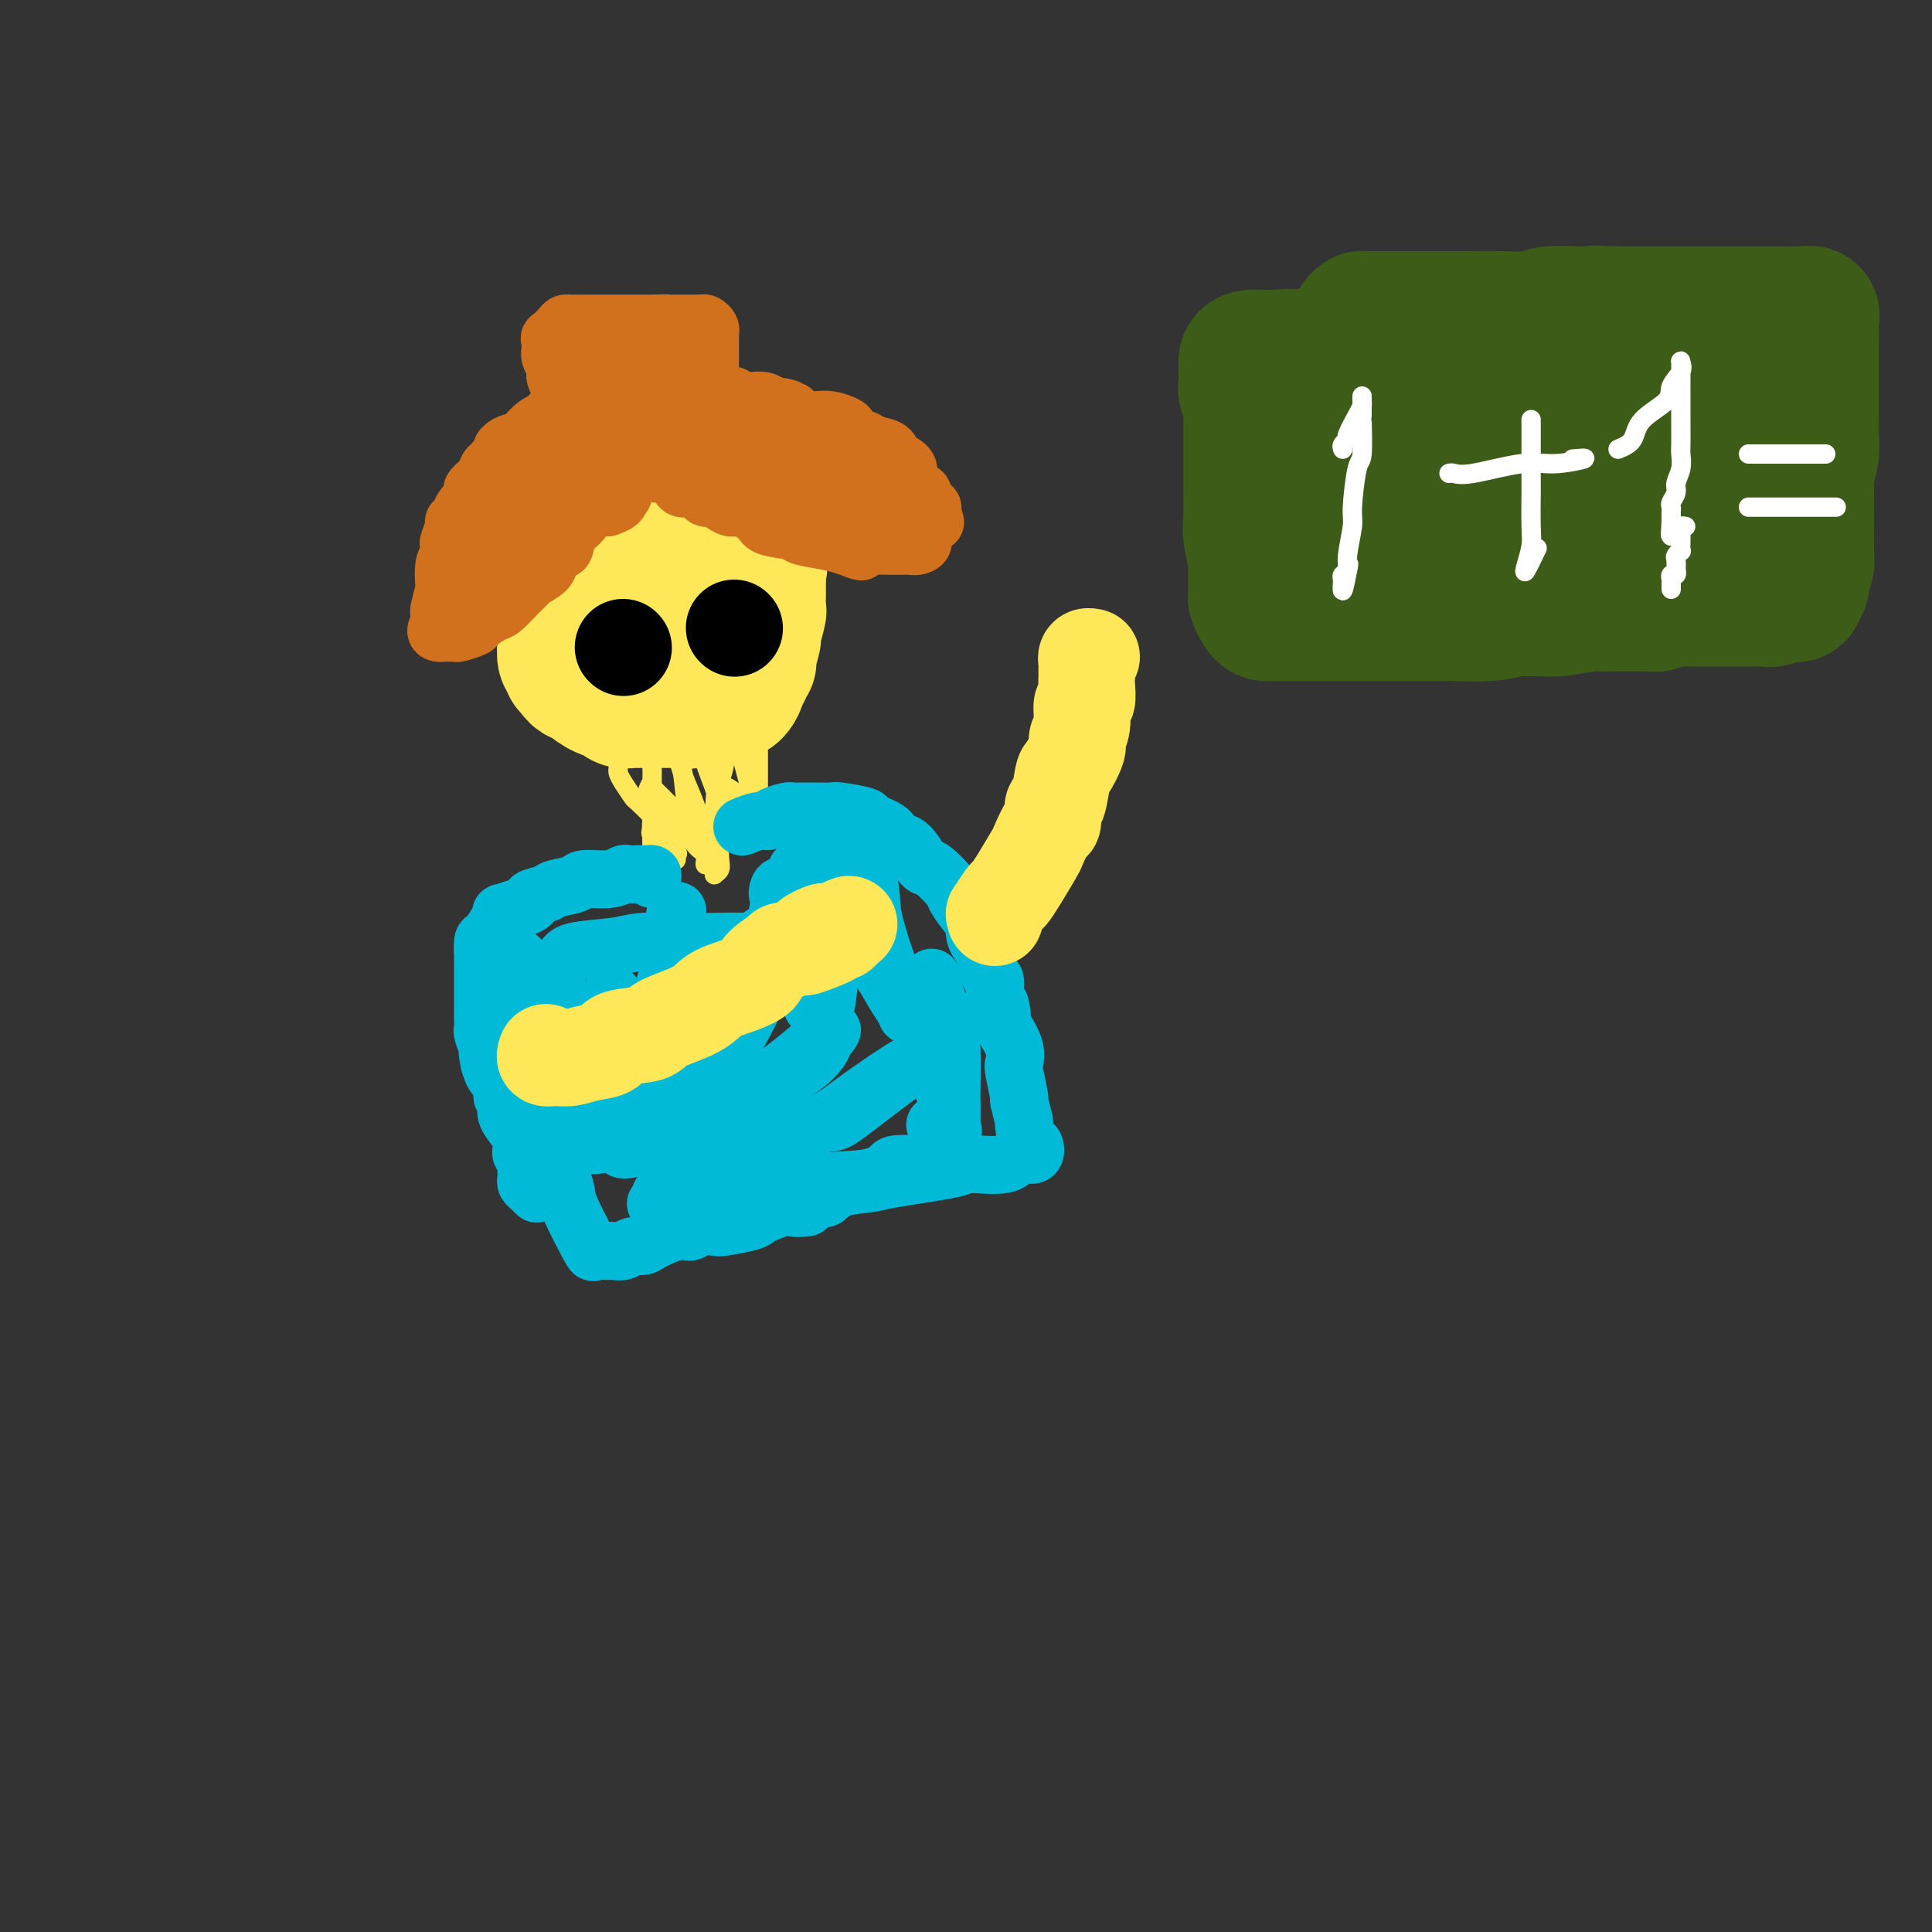 <svg viewBox='0 0 400 400' version='1.1' xmlns='http://www.w3.org/2000/svg' xmlns:xlink='http://www.w3.org/1999/xlink'><rect x="0" y="0" width="400" height="400" fill="#333333" stroke="none"/><g fill='none' stroke='#FEE859' stroke-width='28' stroke-linecap='round' stroke-linejoin='round'><path d='M119,113c-0.309,0.005 -0.619,0.011 -1,0c-0.381,-0.011 -0.834,-0.038 -1,0c-0.166,0.038 -0.044,0.141 0,1c0.044,0.859 0.012,2.475 0,3c-0.012,0.525 -0.003,-0.040 0,1c0.003,1.040 0.001,3.685 0,5c-0.001,1.315 -0.001,1.302 0,2c0.001,0.698 0.004,2.109 0,3c-0.004,0.891 -0.016,1.262 0,2c0.016,0.738 0.061,1.843 0,3c-0.061,1.157 -0.227,2.365 0,3c0.227,0.635 0.848,0.696 1,1c0.152,0.304 -0.166,0.852 0,1c0.166,0.148 0.817,-0.102 1,0c0.183,0.102 -0.100,0.556 0,1c0.100,0.444 0.584,0.878 1,1c0.416,0.122 0.765,-0.069 1,0c0.235,0.069 0.357,0.397 1,1c0.643,0.603 1.806,1.482 3,2c1.194,0.518 2.418,0.675 3,1c0.582,0.325 0.523,0.819 1,1c0.477,0.181 1.491,0.048 2,0c0.509,-0.048 0.512,-0.013 1,0c0.488,0.013 1.461,0.003 2,0c0.539,-0.003 0.644,-0.001 1,0c0.356,0.001 0.961,0.000 2,0c1.039,-0.000 2.510,-0.000 3,0c0.490,0.000 -0.003,0.000 0,0c0.003,-0.000 0.501,-0.000 1,0'/><path d='M141,145c2.541,0.313 0.894,0.096 1,0c0.106,-0.096 1.966,-0.071 3,0c1.034,0.071 1.243,0.188 2,0c0.757,-0.188 2.063,-0.680 3,-1c0.937,-0.320 1.504,-0.467 2,-1c0.496,-0.533 0.922,-1.453 1,-2c0.078,-0.547 -0.190,-0.721 0,-1c0.190,-0.279 0.840,-0.664 1,-1c0.160,-0.336 -0.168,-0.622 0,-1c0.168,-0.378 0.833,-0.848 1,-1c0.167,-0.152 -0.166,0.015 0,-1c0.166,-1.015 0.829,-3.210 1,-4c0.171,-0.790 -0.150,-0.174 0,-1c0.150,-0.826 0.773,-3.095 1,-4c0.227,-0.905 0.060,-0.448 0,-1c-0.060,-0.552 -0.013,-2.114 0,-3c0.013,-0.886 -0.007,-1.097 0,-2c0.007,-0.903 0.041,-2.500 0,-3c-0.041,-0.500 -0.158,0.097 0,0c0.158,-0.097 0.591,-0.887 0,-2c-0.591,-1.113 -2.205,-2.550 -3,-3c-0.795,-0.450 -0.773,0.086 -1,0c-0.227,-0.086 -0.705,-0.794 -1,-1c-0.295,-0.206 -0.407,0.088 -1,0c-0.593,-0.088 -1.669,-0.560 -2,-1c-0.331,-0.440 0.081,-0.850 0,-1c-0.081,-0.150 -0.657,-0.040 -1,0c-0.343,0.040 -0.453,0.011 -1,0c-0.547,-0.011 -1.532,-0.003 -2,0c-0.468,0.003 -0.419,0.001 -1,0c-0.581,-0.001 -1.790,-0.000 -3,0'/><path d='M141,110c-2.554,-0.451 -2.439,-0.079 -3,0c-0.561,0.079 -1.798,-0.133 -3,0c-1.202,0.133 -2.368,0.613 -3,1c-0.632,0.387 -0.729,0.681 -1,1c-0.271,0.319 -0.718,0.663 -1,1c-0.282,0.337 -0.401,0.669 -1,1c-0.599,0.331 -1.677,0.663 -2,1c-0.323,0.337 0.110,0.679 0,1c-0.110,0.321 -0.761,0.620 -1,1c-0.239,0.380 -0.065,0.842 0,1c0.065,0.158 0.021,0.012 0,1c-0.021,0.988 -0.020,3.110 0,4c0.020,0.890 0.058,0.548 0,1c-0.058,0.452 -0.210,1.700 0,3c0.210,1.300 0.784,2.653 1,3c0.216,0.347 0.075,-0.313 1,0c0.925,0.313 2.916,1.600 4,2c1.084,0.400 1.260,-0.088 2,0c0.740,0.088 2.042,0.753 3,1c0.958,0.247 1.571,0.077 2,0c0.429,-0.077 0.675,-0.059 1,0c0.325,0.059 0.728,0.160 1,0c0.272,-0.160 0.413,-0.583 1,-1c0.587,-0.417 1.621,-0.830 2,-1c0.379,-0.170 0.101,-0.097 0,0c-0.101,0.097 -0.027,0.218 0,0c0.027,-0.218 0.008,-0.777 0,-1c-0.008,-0.223 -0.004,-0.112 0,0'/></g>
<g fill='none' stroke='#D2711D' stroke-width='12' stroke-linecap='round' stroke-linejoin='round'><path d='M122,102c0.004,0.328 0.008,0.657 0,1c-0.008,0.343 -0.030,0.701 0,1c0.030,0.299 0.110,0.540 0,1c-0.110,0.460 -0.409,1.141 -1,2c-0.591,0.859 -1.472,1.896 -2,2c-0.528,0.104 -0.703,-0.727 -1,0c-0.297,0.727 -0.717,3.011 -1,4c-0.283,0.989 -0.428,0.684 -1,1c-0.572,0.316 -1.570,1.252 -2,2c-0.430,0.748 -0.293,1.307 -1,2c-0.707,0.693 -2.257,1.518 -3,2c-0.743,0.482 -0.679,0.619 -1,1c-0.321,0.381 -1.025,1.005 -2,2c-0.975,0.995 -2.219,2.361 -3,3c-0.781,0.639 -1.097,0.549 -2,1c-0.903,0.451 -2.392,1.441 -3,2c-0.608,0.559 -0.335,0.686 -1,1c-0.665,0.314 -2.269,0.816 -3,1c-0.731,0.184 -0.588,0.049 -1,0c-0.412,-0.049 -1.380,-0.013 -2,0c-0.620,0.013 -0.891,0.004 -1,0c-0.109,-0.004 -0.054,-0.002 0,0'/><path d='M91,131c-1.759,0.090 0.343,-2.184 1,-3c0.657,-0.816 -0.133,-0.173 1,-1c1.133,-0.827 4.188,-3.125 6,-4c1.812,-0.875 2.381,-0.328 4,-1c1.619,-0.672 4.289,-2.562 6,-4c1.711,-1.438 2.462,-2.423 3,-3c0.538,-0.577 0.861,-0.745 1,-1c0.139,-0.255 0.093,-0.599 0,-1c-0.093,-0.401 -0.232,-0.861 0,-1c0.232,-0.139 0.836,0.043 1,0c0.164,-0.043 -0.111,-0.311 0,-1c0.111,-0.689 0.609,-1.799 1,-2c0.391,-0.201 0.674,0.506 1,0c0.326,-0.506 0.695,-2.225 1,-3c0.305,-0.775 0.545,-0.606 1,-1c0.455,-0.394 1.126,-1.351 2,-2c0.874,-0.649 1.953,-0.990 2,-1c0.047,-0.010 -0.936,0.313 -2,1c-1.064,0.687 -2.207,1.739 -3,2c-0.793,0.261 -1.235,-0.270 -2,0c-0.765,0.270 -1.854,1.340 -3,2c-1.146,0.660 -2.348,0.909 -3,1c-0.652,0.091 -0.752,0.025 -1,0c-0.248,-0.025 -0.642,-0.007 -1,0c-0.358,0.007 -0.679,0.004 -1,0'/><path d='M106,108c-2.250,0.745 -0.874,0.109 -1,0c-0.126,-0.109 -1.754,0.311 -1,0c0.754,-0.311 3.889,-1.351 6,-2c2.111,-0.649 3.197,-0.906 4,-1c0.803,-0.094 1.324,-0.024 2,0c0.676,0.024 1.509,0.004 2,0c0.491,-0.004 0.640,0.009 2,0c1.360,-0.009 3.931,-0.041 5,0c1.069,0.041 0.637,0.155 1,0c0.363,-0.155 1.521,-0.580 2,-1c0.479,-0.420 0.280,-0.834 0,-1c-0.280,-0.166 -0.640,-0.083 -1,0'/><path d='M127,103c3.500,-0.833 1.750,-0.417 0,0'/><path d='M122,103c-0.160,-0.878 -0.320,-1.756 0,-2c0.320,-0.244 1.118,0.146 2,0c0.882,-0.146 1.846,-0.827 2,-1c0.154,-0.173 -0.502,0.164 0,0c0.502,-0.164 2.162,-0.829 3,-1c0.838,-0.171 0.856,0.150 1,0c0.144,-0.150 0.416,-0.772 1,-1c0.584,-0.228 1.480,-0.061 2,0c0.520,0.061 0.663,0.015 1,0c0.337,-0.015 0.868,0.000 1,0c0.132,-0.000 -0.133,-0.016 0,0c0.133,0.016 0.665,0.065 1,0c0.335,-0.065 0.474,-0.243 1,0c0.526,0.243 1.440,0.906 2,1c0.560,0.094 0.767,-0.382 1,0c0.233,0.382 0.491,1.623 1,2c0.509,0.377 1.269,-0.109 2,0c0.731,0.109 1.433,0.812 2,1c0.567,0.188 0.999,-0.138 1,0c0.001,0.138 -0.431,0.739 0,1c0.431,0.261 1.723,0.181 2,0c0.277,-0.181 -0.463,-0.462 0,0c0.463,0.462 2.128,1.668 3,2c0.872,0.332 0.951,-0.209 2,0c1.049,0.209 3.067,1.169 4,2c0.933,0.831 0.780,1.532 2,2c1.220,0.468 3.811,0.703 5,1c1.189,0.297 0.974,0.657 2,1c1.026,0.343 3.293,0.669 5,1c1.707,0.331 2.853,0.665 4,1'/><path d='M175,113c6.095,2.321 1.832,0.622 1,0c-0.832,-0.622 1.765,-0.167 3,0c1.235,0.167 1.107,0.045 2,0c0.893,-0.045 2.805,-0.015 4,0c1.195,0.015 1.671,0.015 2,0c0.329,-0.015 0.510,-0.045 1,0c0.490,0.045 1.290,0.166 2,0c0.710,-0.166 1.332,-0.617 1,-1c-0.332,-0.383 -1.616,-0.697 -3,-1c-1.384,-0.303 -2.866,-0.596 -4,-1c-1.134,-0.404 -1.920,-0.919 -4,-1c-2.080,-0.081 -5.454,0.273 -7,0c-1.546,-0.273 -1.265,-1.173 -3,-2c-1.735,-0.827 -5.487,-1.581 -8,-2c-2.513,-0.419 -3.785,-0.504 -5,-1c-1.215,-0.496 -2.371,-1.405 -3,-2c-0.629,-0.595 -0.731,-0.876 -1,-1c-0.269,-0.124 -0.705,-0.090 -1,0c-0.295,0.090 -0.448,0.236 -1,0c-0.552,-0.236 -1.502,-0.856 -2,-1c-0.498,-0.144 -0.543,0.187 -1,0c-0.457,-0.187 -1.327,-0.891 -2,-1c-0.673,-0.109 -1.150,0.377 -2,0c-0.850,-0.377 -2.073,-1.616 -3,-2c-0.927,-0.384 -1.557,0.089 -2,0c-0.443,-0.089 -0.698,-0.740 -1,-1c-0.302,-0.260 -0.651,-0.130 -1,0'/><path d='M137,96c-8.815,-2.415 -3.854,-0.451 -2,0c1.854,0.451 0.600,-0.611 0,-1c-0.600,-0.389 -0.546,-0.105 0,0c0.546,0.105 1.585,0.030 2,0c0.415,-0.030 0.208,-0.015 0,0'/><path d='M91,131c0.002,0.022 0.004,0.043 0,0c-0.004,-0.043 -0.015,-0.152 0,-1c0.015,-0.848 0.056,-2.437 0,-3c-0.056,-0.563 -0.207,-0.100 0,-1c0.207,-0.900 0.774,-3.163 1,-4c0.226,-0.837 0.112,-0.250 0,-1c-0.112,-0.750 -0.222,-2.838 0,-4c0.222,-1.162 0.777,-1.397 1,-2c0.223,-0.603 0.116,-1.575 0,-2c-0.116,-0.425 -0.239,-0.302 0,-1c0.239,-0.698 0.842,-2.218 1,-3c0.158,-0.782 -0.129,-0.825 0,-1c0.129,-0.175 0.674,-0.480 1,-1c0.326,-0.520 0.434,-1.255 1,-2c0.566,-0.745 1.591,-1.499 2,-2c0.409,-0.501 0.204,-0.750 0,-1c-0.204,-0.250 -0.406,-0.502 0,-1c0.406,-0.498 1.419,-1.242 2,-2c0.581,-0.758 0.730,-1.531 1,-2c0.270,-0.469 0.661,-0.632 1,-1c0.339,-0.368 0.628,-0.939 1,-1c0.372,-0.061 0.828,0.387 1,0c0.172,-0.387 0.058,-1.608 0,-2c-0.058,-0.392 -0.062,0.046 0,0c0.062,-0.046 0.191,-0.576 1,-1c0.809,-0.424 2.299,-0.743 3,-1c0.701,-0.257 0.612,-0.454 1,-1c0.388,-0.546 1.254,-1.442 2,-2c0.746,-0.558 1.373,-0.779 2,-1'/><path d='M113,87c1.599,-1.106 1.097,-0.870 1,-1c-0.097,-0.130 0.211,-0.626 1,-1c0.789,-0.374 2.060,-0.626 3,-1c0.940,-0.374 1.551,-0.871 2,-1c0.449,-0.129 0.736,0.109 1,0c0.264,-0.109 0.504,-0.565 1,-1c0.496,-0.435 1.246,-0.849 2,-1c0.754,-0.151 1.511,-0.041 2,0c0.489,0.041 0.712,0.011 1,0c0.288,-0.011 0.643,-0.003 1,0c0.357,0.003 0.717,0.001 1,0c0.283,-0.001 0.489,-0.000 1,0c0.511,0.000 1.326,0.000 2,0c0.674,-0.000 1.207,0.000 2,0c0.793,-0.000 1.847,-0.000 3,0c1.153,0.000 2.406,0.000 3,0c0.594,-0.000 0.529,-0.001 1,0c0.471,0.001 1.478,0.004 2,0c0.522,-0.004 0.560,-0.015 1,0c0.440,0.015 1.284,0.056 2,0c0.716,-0.056 1.305,-0.207 2,0c0.695,0.207 1.496,0.774 2,1c0.504,0.226 0.713,0.113 1,0c0.287,-0.113 0.654,-0.226 1,0c0.346,0.226 0.673,0.792 1,1c0.327,0.208 0.654,0.059 1,0c0.346,-0.059 0.711,-0.026 1,0c0.289,0.026 0.501,0.045 1,0c0.499,-0.045 1.285,-0.156 2,0c0.715,0.156 1.357,0.578 2,1'/><path d='M160,84c5.748,0.691 2.117,0.920 1,1c-1.117,0.080 0.281,0.011 1,0c0.719,-0.011 0.758,0.036 1,0c0.242,-0.036 0.686,-0.154 1,0c0.314,0.154 0.498,0.581 1,1c0.502,0.419 1.324,0.832 2,1c0.676,0.168 1.207,0.091 2,0c0.793,-0.091 1.847,-0.197 3,0c1.153,0.197 2.405,0.697 3,1c0.595,0.303 0.534,0.409 1,1c0.466,0.591 1.459,1.667 2,2c0.541,0.333 0.631,-0.079 1,0c0.369,0.079 1.016,0.647 2,1c0.984,0.353 2.306,0.490 3,1c0.694,0.510 0.760,1.394 1,2c0.240,0.606 0.653,0.936 1,1c0.347,0.064 0.628,-0.137 1,0c0.372,0.137 0.835,0.614 1,1c0.165,0.386 0.033,0.682 0,1c-0.033,0.318 0.034,0.659 0,1c-0.034,0.341 -0.167,0.681 0,1c0.167,0.319 0.636,0.615 1,1c0.364,0.385 0.623,0.859 1,1c0.377,0.141 0.872,-0.050 1,0c0.128,0.050 -0.109,0.342 0,1c0.109,0.658 0.565,1.681 1,2c0.435,0.319 0.848,-0.068 1,0c0.152,0.068 0.043,0.591 0,1c-0.043,0.409 -0.022,0.705 0,1'/><path d='M193,107c1.345,2.166 0.207,0.583 -1,0c-1.207,-0.583 -2.484,-0.164 -3,0c-0.516,0.164 -0.272,0.074 -1,0c-0.728,-0.074 -2.430,-0.133 -3,0c-0.570,0.133 -0.010,0.459 -1,0c-0.990,-0.459 -3.530,-1.704 -5,-2c-1.470,-0.296 -1.869,0.358 -3,0c-1.131,-0.358 -2.992,-1.726 -5,-3c-2.008,-1.274 -4.161,-2.453 -5,-3c-0.839,-0.547 -0.365,-0.461 -1,-1c-0.635,-0.539 -2.380,-1.701 -3,-2c-0.620,-0.299 -0.115,0.267 -1,0c-0.885,-0.267 -3.158,-1.367 -4,-2c-0.842,-0.633 -0.251,-0.799 -1,-1c-0.749,-0.201 -2.838,-0.436 -4,-1c-1.162,-0.564 -1.397,-1.458 -2,-2c-0.603,-0.542 -1.576,-0.734 -3,-1c-1.424,-0.266 -3.301,-0.606 -4,-1c-0.699,-0.394 -0.220,-0.841 -1,-1c-0.780,-0.159 -2.818,-0.028 -4,0c-1.182,0.028 -1.507,-0.045 -2,0c-0.493,0.045 -1.153,0.208 -2,0c-0.847,-0.208 -1.882,-0.788 -3,-1c-1.118,-0.212 -2.320,-0.058 -3,0c-0.680,0.058 -0.836,0.019 -2,0c-1.164,-0.019 -3.334,-0.019 -4,0c-0.666,0.019 0.172,0.058 0,0c-0.172,-0.058 -1.355,-0.211 -2,0c-0.645,0.211 -0.750,0.788 -1,1c-0.250,0.212 -0.643,0.061 -1,0c-0.357,-0.061 -0.679,-0.030 -1,0'/><path d='M117,87c-4.654,-0.130 -1.289,0.544 0,1c1.289,0.456 0.500,0.695 0,1c-0.500,0.305 -0.713,0.676 -1,1c-0.287,0.324 -0.649,0.600 -1,1c-0.351,0.400 -0.692,0.924 -1,1c-0.308,0.076 -0.584,-0.295 -1,0c-0.416,0.295 -0.973,1.258 -2,2c-1.027,0.742 -2.522,1.264 -3,2c-0.478,0.736 0.063,1.686 0,2c-0.063,0.314 -0.730,-0.007 -1,0c-0.270,0.007 -0.141,0.342 0,1c0.141,0.658 0.296,1.640 0,2c-0.296,0.360 -1.042,0.097 -1,0c0.042,-0.097 0.872,-0.029 2,0c1.128,0.029 2.555,0.019 3,0c0.445,-0.019 -0.092,-0.045 2,-1c2.092,-0.955 6.812,-2.837 9,-4c2.188,-1.163 1.845,-1.608 4,-2c2.155,-0.392 6.807,-0.732 9,-1c2.193,-0.268 1.928,-0.464 5,-1c3.072,-0.536 9.481,-1.414 13,-2c3.519,-0.586 4.148,-0.882 5,-1c0.852,-0.118 1.926,-0.059 3,0'/><path d='M161,89c5.606,-0.992 2.121,-0.971 1,-1c-1.121,-0.029 0.123,-0.109 1,0c0.877,0.109 1.386,0.406 2,1c0.614,0.594 1.334,1.483 2,2c0.666,0.517 1.279,0.660 2,1c0.721,0.340 1.551,0.875 2,1c0.449,0.125 0.515,-0.160 1,0c0.485,0.160 1.387,0.764 2,1c0.613,0.236 0.937,0.105 1,0c0.063,-0.105 -0.136,-0.182 0,0c0.136,0.182 0.606,0.624 1,1c0.394,0.376 0.712,0.687 1,1c0.288,0.313 0.546,0.629 1,1c0.454,0.371 1.104,0.797 1,1c-0.104,0.203 -0.961,0.183 -2,0c-1.039,-0.183 -2.260,-0.529 -4,-1c-1.740,-0.471 -3.998,-1.069 -6,-1c-2.002,0.069 -3.746,0.804 -9,0c-5.254,-0.804 -14.016,-3.145 -18,-4c-3.984,-0.855 -3.190,-0.222 -6,0c-2.810,0.222 -9.225,0.035 -12,0c-2.775,-0.035 -1.909,0.083 -3,0c-1.091,-0.083 -4.140,-0.369 -6,0c-1.860,0.369 -2.531,1.391 -3,2c-0.469,0.609 -0.734,0.804 -1,1'/><path d='M109,95c-0.879,0.659 -1.076,0.808 -1,1c0.076,0.192 0.424,0.427 0,1c-0.424,0.573 -1.619,1.484 -2,2c-0.381,0.516 0.054,0.638 0,1c-0.054,0.362 -0.596,0.965 -1,1c-0.404,0.035 -0.669,-0.499 -1,0c-0.331,0.499 -0.727,2.031 -1,3c-0.273,0.969 -0.424,1.377 -1,2c-0.576,0.623 -1.579,1.462 -2,2c-0.421,0.538 -0.260,0.775 0,1c0.260,0.225 0.620,0.439 0,1c-0.620,0.561 -2.219,1.471 -3,2c-0.781,0.529 -0.746,0.678 -1,1c-0.254,0.322 -0.799,0.817 -1,1c-0.201,0.183 -0.057,0.052 0,0c0.057,-0.052 0.029,-0.026 0,0'/><path d='M116,81c0.009,0.518 0.017,1.037 0,1c-0.017,-0.037 -0.061,-0.629 0,-1c0.061,-0.371 0.226,-0.522 0,-1c-0.226,-0.478 -0.845,-1.285 -1,-2c-0.155,-0.715 0.153,-1.339 0,-2c-0.153,-0.661 -0.766,-1.361 -1,-2c-0.234,-0.639 -0.088,-1.219 0,-2c0.088,-0.781 0.117,-1.764 0,-2c-0.117,-0.236 -0.382,0.277 0,0c0.382,-0.277 1.411,-1.342 2,-2c0.589,-0.658 0.737,-0.908 1,-1c0.263,-0.092 0.640,-0.025 1,0c0.360,0.025 0.704,0.007 1,0c0.296,-0.007 0.543,-0.002 1,0c0.457,0.002 1.124,0.000 2,0c0.876,-0.000 1.961,-0.000 3,0c1.039,0.000 2.033,0.000 3,0c0.967,-0.000 1.909,-0.000 3,0c1.091,0.000 2.332,0.000 3,0c0.668,-0.000 0.762,-0.000 1,0c0.238,0.000 0.619,0.000 1,0'/><path d='M136,67c3.216,-0.155 1.257,-0.041 1,0c-0.257,0.041 1.188,0.011 2,0c0.812,-0.011 0.991,-0.003 1,0c0.009,0.003 -0.151,0.001 0,0c0.151,-0.001 0.614,-0.000 1,0c0.386,0.000 0.695,0.000 1,0c0.305,-0.000 0.606,-0.001 1,0c0.394,0.001 0.880,0.003 1,0c0.120,-0.003 -0.125,-0.012 0,0c0.125,0.012 0.622,0.045 1,0c0.378,-0.045 0.637,-0.167 1,0c0.363,0.167 0.829,0.622 1,1c0.171,0.378 0.046,0.678 0,1c-0.046,0.322 -0.012,0.665 0,1c0.012,0.335 0.003,0.663 0,1c-0.003,0.337 -0.001,0.682 0,1c0.001,0.318 0.000,0.610 0,1c-0.000,0.390 0.000,0.878 0,1c-0.000,0.122 -0.002,-0.122 0,0c0.002,0.122 0.007,0.611 0,1c-0.007,0.389 -0.024,0.679 0,1c0.024,0.321 0.091,0.675 0,1c-0.091,0.325 -0.339,0.623 -1,1c-0.661,0.377 -1.734,0.833 -2,1c-0.266,0.167 0.274,0.045 0,0c-0.274,-0.045 -1.364,-0.013 -2,0c-0.636,0.013 -0.818,0.006 -1,0'/><path d='M141,79c-1.031,-0.024 -1.108,-0.585 -1,-1c0.108,-0.415 0.402,-0.686 0,-1c-0.402,-0.314 -1.500,-0.673 -2,-1c-0.500,-0.327 -0.402,-0.624 -1,-1c-0.598,-0.376 -1.893,-0.833 -2,-1c-0.107,-0.167 0.975,-0.045 0,0c-0.975,0.045 -4.005,0.012 -6,0c-1.995,-0.012 -2.955,-0.004 -3,0c-0.045,0.004 0.825,0.003 0,0c-0.825,-0.003 -3.344,-0.008 -4,0c-0.656,0.008 0.553,0.029 0,0c-0.553,-0.029 -2.867,-0.109 -4,0c-1.133,0.109 -1.085,0.407 -1,1c0.085,0.593 0.209,1.479 1,2c0.791,0.521 2.251,0.675 3,1c0.749,0.325 0.788,0.819 1,1c0.212,0.181 0.595,0.049 1,0c0.405,-0.049 0.830,-0.014 1,0c0.170,0.014 0.085,0.007 0,0'/></g>
<g fill='none' stroke='#FEE859' stroke-width='4' stroke-linecap='round' stroke-linejoin='round'><path d='M128,159c-0.054,0.285 -0.108,0.571 0,1c0.108,0.429 0.379,1.003 1,2c0.621,0.997 1.592,2.418 2,3c0.408,0.582 0.253,0.326 1,1c0.747,0.674 2.396,2.278 3,3c0.604,0.722 0.162,0.560 0,1c-0.162,0.440 -0.043,1.480 0,2c0.043,0.520 0.012,0.521 0,1c-0.012,0.479 -0.003,1.437 0,2c0.003,0.563 0.001,0.731 0,1c-0.001,0.269 -0.000,0.640 0,1c0.000,0.360 0.000,0.710 0,1c-0.000,0.290 -0.000,0.520 0,1c0.000,0.480 0.000,1.211 0,1c-0.000,-0.211 -0.000,-1.364 0,-2c0.000,-0.636 0.000,-0.756 0,-2c-0.000,-1.244 -0.001,-3.612 0,-5c0.001,-1.388 0.003,-1.797 0,-3c-0.003,-1.203 -0.011,-3.199 0,-5c0.011,-1.801 0.041,-3.408 0,-4c-0.041,-0.592 -0.155,-0.169 0,-1c0.155,-0.831 0.577,-2.915 1,-5'/><path d='M136,153c0.101,-3.866 -0.145,-1.032 0,0c0.145,1.032 0.683,0.261 1,0c0.317,-0.261 0.413,-0.014 1,0c0.587,0.014 1.667,-0.205 2,0c0.333,0.205 -0.079,0.835 0,2c0.079,1.165 0.651,2.864 1,4c0.349,1.136 0.476,1.710 1,3c0.524,1.290 1.446,3.297 2,5c0.554,1.703 0.741,3.103 1,4c0.259,0.897 0.591,1.291 1,2c0.409,0.709 0.897,1.734 1,2c0.103,0.266 -0.178,-0.226 0,-1c0.178,-0.774 0.817,-1.831 1,-3c0.183,-1.169 -0.088,-2.452 0,-4c0.088,-1.548 0.535,-3.362 1,-5c0.465,-1.638 0.948,-3.100 1,-4c0.052,-0.900 -0.325,-1.236 0,-3c0.325,-1.764 1.354,-4.954 2,-6c0.646,-1.046 0.911,0.054 1,0c0.089,-0.054 0.003,-1.262 0,-1c-0.003,0.262 0.076,1.994 0,3c-0.076,1.006 -0.307,1.288 0,3c0.307,1.712 1.154,4.856 2,8'/><path d='M155,162c0.917,2.872 1.710,3.552 2,4c0.290,0.448 0.078,0.665 0,1c-0.078,0.335 -0.021,0.786 0,1c0.021,0.214 0.006,0.189 0,-1c-0.006,-1.189 -0.002,-3.541 0,-5c0.002,-1.459 0.001,-2.025 0,-3c-0.001,-0.975 -0.001,-2.358 0,-3c0.001,-0.642 0.004,-0.544 0,1c-0.004,1.544 -0.016,4.535 0,6c0.016,1.465 0.060,1.406 0,2c-0.060,0.594 -0.224,1.842 0,3c0.224,1.158 0.835,2.227 0,2c-0.835,-0.227 -3.117,-1.751 -4,-3c-0.883,-1.249 -0.366,-2.224 -1,-3c-0.634,-0.776 -2.417,-1.352 -3,-2c-0.583,-0.648 0.035,-1.367 0,-2c-0.035,-0.633 -0.724,-1.181 -1,-1c-0.276,0.181 -0.138,1.090 0,2'/><path d='M148,161c-1.392,-1.115 -0.373,-0.402 0,1c0.373,1.402 0.100,3.492 0,5c-0.100,1.508 -0.026,2.432 0,4c0.026,1.568 0.006,3.780 0,5c-0.006,1.220 0.002,1.449 0,2c-0.002,0.551 -0.014,1.425 0,2c0.014,0.575 0.056,0.852 0,1c-0.056,0.148 -0.209,0.167 0,0c0.209,-0.167 0.779,-0.521 1,-1c0.221,-0.479 0.091,-1.082 0,-2c-0.091,-0.918 -0.144,-2.151 0,-4c0.144,-1.849 0.484,-4.313 0,-7c-0.484,-2.687 -1.794,-5.596 -3,-9c-1.206,-3.404 -2.310,-7.301 -3,-9c-0.690,-1.699 -0.966,-1.199 -1,-1c-0.034,0.199 0.174,0.098 0,1c-0.174,0.902 -0.729,2.808 -1,4c-0.271,1.192 -0.259,1.670 0,4c0.259,2.330 0.765,6.513 1,9c0.235,2.487 0.201,3.279 1,5c0.799,1.721 2.433,4.372 3,6c0.567,1.628 0.068,2.233 0,2c-0.068,-0.233 0.296,-1.303 0,-2c-0.296,-0.697 -1.253,-1.021 -2,-2c-0.747,-0.979 -1.283,-2.613 -2,-4c-0.717,-1.387 -1.616,-2.527 -3,-4c-1.384,-1.473 -3.253,-3.278 -4,-4c-0.747,-0.722 -0.374,-0.361 0,0'/><path d='M135,163c-1.699,-0.822 -0.448,4.123 0,6c0.448,1.877 0.091,0.684 0,2c-0.091,1.316 0.083,5.139 0,7c-0.083,1.861 -0.422,1.760 0,2c0.422,0.240 1.605,0.821 2,1c0.395,0.179 0.001,-0.045 0,-1c-0.001,-0.955 0.391,-2.642 0,-4c-0.391,-1.358 -1.564,-2.385 -2,-3c-0.436,-0.615 -0.134,-0.816 0,-2c0.134,-1.184 0.099,-3.352 0,-4c-0.099,-0.648 -0.261,0.224 0,1c0.261,0.776 0.946,1.454 2,3c1.054,1.546 2.478,3.959 3,5c0.522,1.041 0.141,0.712 0,1c-0.141,0.288 -0.041,1.195 0,1c0.041,-0.195 0.025,-1.492 0,-2c-0.025,-0.508 -0.059,-0.227 0,-1c0.059,-0.773 0.212,-2.599 0,-4c-0.212,-1.401 -0.788,-2.377 -1,-3c-0.212,-0.623 -0.061,-0.892 0,-1c0.061,-0.108 0.030,-0.054 0,0'/></g>
<g fill='none' stroke='#00BAD8' stroke-width='12' stroke-linecap='round' stroke-linejoin='round'><path d='M135,182c0.087,-0.422 0.174,-0.845 0,-1c-0.174,-0.155 -0.609,-0.043 -1,0c-0.391,0.043 -0.738,0.015 -1,0c-0.262,-0.015 -0.438,-0.019 -1,0c-0.562,0.019 -1.510,0.061 -2,0c-0.490,-0.061 -0.524,-0.223 -1,0c-0.476,0.223 -1.396,0.833 -3,1c-1.604,0.167 -3.892,-0.110 -5,0c-1.108,0.110 -1.037,0.607 -2,1c-0.963,0.393 -2.959,0.684 -4,1c-1.041,0.316 -1.127,0.658 -2,1c-0.873,0.342 -2.533,0.684 -3,1c-0.467,0.316 0.257,0.605 0,1c-0.257,0.395 -1.497,0.895 -2,1c-0.503,0.105 -0.271,-0.185 -1,0c-0.729,0.185 -2.420,0.845 -3,1c-0.580,0.155 -0.050,-0.196 0,0c0.050,0.196 -0.379,0.938 -1,2c-0.621,1.062 -1.434,2.442 -2,3c-0.566,0.558 -0.884,0.292 -1,1c-0.116,0.708 -0.031,2.391 0,3c0.031,0.609 0.008,0.145 0,1c-0.008,0.855 -0.002,3.030 0,4c0.002,0.970 0.001,0.737 0,1c-0.001,0.263 -0.001,1.024 0,2c0.001,0.976 0.004,2.167 0,3c-0.004,0.833 -0.015,1.309 0,2c0.015,0.691 0.056,1.598 0,2c-0.056,0.402 -0.207,0.301 0,1c0.207,0.699 0.774,2.200 1,3c0.226,0.800 0.113,0.900 0,1'/><path d='M101,218c0.415,3.754 0.952,3.138 1,3c0.048,-0.138 -0.393,0.200 0,1c0.393,0.800 1.620,2.062 2,3c0.380,0.938 -0.088,1.554 0,2c0.088,0.446 0.731,0.724 1,1c0.269,0.276 0.163,0.550 0,1c-0.163,0.450 -0.385,1.075 0,2c0.385,0.925 1.375,2.148 2,3c0.625,0.852 0.885,1.331 1,2c0.115,0.669 0.084,1.527 0,2c-0.084,0.473 -0.220,0.560 0,1c0.220,0.440 0.795,1.232 1,2c0.205,0.768 0.040,1.511 0,2c-0.040,0.489 0.046,0.723 0,1c-0.046,0.277 -0.222,0.596 0,1c0.222,0.404 0.843,0.892 1,1c0.157,0.108 -0.150,-0.163 0,0c0.150,0.163 0.757,0.761 1,1c0.243,0.239 0.121,0.120 0,0'/><path d='M154,171c-0.281,0.119 -0.562,0.238 0,0c0.562,-0.238 1.967,-0.834 3,-1c1.033,-0.166 1.695,0.099 2,0c0.305,-0.099 0.252,-0.562 1,-1c0.748,-0.438 2.295,-0.849 3,-1c0.705,-0.151 0.568,-0.040 1,0c0.432,0.040 1.433,0.011 2,0c0.567,-0.011 0.701,-0.004 1,0c0.299,0.004 0.765,0.004 1,0c0.235,-0.004 0.241,-0.013 1,0c0.759,0.013 2.271,0.047 3,0c0.729,-0.047 0.677,-0.177 2,0c1.323,0.177 4.023,0.660 5,1c0.977,0.340 0.230,0.537 1,1c0.770,0.463 3.057,1.192 4,2c0.943,0.808 0.540,1.695 1,2c0.460,0.305 1.781,0.029 3,1c1.219,0.971 2.337,3.189 3,4c0.663,0.811 0.872,0.215 2,1c1.128,0.785 3.176,2.951 4,4c0.824,1.049 0.425,0.982 1,2c0.575,1.018 2.125,3.120 3,4c0.875,0.880 1.074,0.538 1,1c-0.074,0.462 -0.422,1.729 0,3c0.422,1.271 1.615,2.546 2,3c0.385,0.454 -0.038,0.086 0,1c0.038,0.914 0.536,3.111 1,4c0.464,0.889 0.894,0.470 1,1c0.106,0.530 -0.113,2.009 0,3c0.113,0.991 0.556,1.496 1,2'/><path d='M207,208c0.900,3.395 0.149,2.884 0,3c-0.149,0.116 0.304,0.859 1,2c0.696,1.141 1.635,2.680 2,4c0.365,1.320 0.154,2.421 0,3c-0.154,0.579 -0.252,0.634 0,2c0.252,1.366 0.855,4.042 1,5c0.145,0.958 -0.168,0.198 0,1c0.168,0.802 0.818,3.165 1,4c0.182,0.835 -0.105,0.141 0,1c0.105,0.859 0.602,3.271 1,4c0.398,0.729 0.698,-0.226 1,0c0.302,0.226 0.606,1.632 0,2c-0.606,0.368 -2.123,-0.301 -3,0c-0.877,0.301 -1.113,1.572 -3,2c-1.887,0.428 -5.425,0.011 -7,0c-1.575,-0.011 -1.185,0.383 -4,1c-2.815,0.617 -8.833,1.457 -12,2c-3.167,0.543 -3.481,0.789 -5,1c-1.519,0.211 -4.242,0.386 -6,1c-1.758,0.614 -2.550,1.665 -3,2c-0.450,0.335 -0.557,-0.047 -1,0c-0.443,0.047 -1.221,0.524 -2,1'/><path d='M168,249c-6.347,1.464 -2.213,1.123 -1,1c1.213,-0.123 -0.493,-0.030 -1,0c-0.507,0.030 0.187,-0.003 0,0c-0.187,0.003 -1.254,0.042 -2,0c-0.746,-0.042 -1.170,-0.165 -2,0c-0.830,0.165 -2.065,0.619 -3,1c-0.935,0.381 -1.572,0.689 -2,1c-0.428,0.311 -0.649,0.623 -2,1c-1.351,0.377 -3.833,0.817 -5,1c-1.167,0.183 -1.020,0.108 -2,0c-0.980,-0.108 -3.088,-0.249 -4,0c-0.912,0.249 -0.629,0.889 -1,1c-0.371,0.111 -1.398,-0.306 -3,0c-1.602,0.306 -3.781,1.336 -5,2c-1.219,0.664 -1.480,0.963 -2,1c-0.520,0.037 -1.300,-0.186 -2,0c-0.700,0.186 -1.320,0.782 -2,1c-0.680,0.218 -1.421,0.059 -2,0c-0.579,-0.059 -0.996,-0.017 -1,0c-0.004,0.017 0.406,0.008 0,0c-0.406,-0.008 -1.626,-0.016 -2,0c-0.374,0.016 0.098,0.055 0,0c-0.098,-0.055 -0.767,-0.205 -1,0c-0.233,0.205 -0.032,0.766 -1,-1c-0.968,-1.766 -3.107,-5.860 -4,-8c-0.893,-2.140 -0.541,-2.326 -1,-4c-0.459,-1.674 -1.730,-4.837 -3,-8'/><path d='M114,238c-1.744,-3.834 -1.103,-2.920 -2,-4c-0.897,-1.080 -3.330,-4.154 -4,-5c-0.670,-0.846 0.423,0.535 0,-1c-0.423,-1.535 -2.362,-5.987 -3,-8c-0.638,-2.013 0.025,-1.588 0,-2c-0.025,-0.412 -0.739,-1.662 -1,-3c-0.261,-1.338 -0.069,-2.764 0,-4c0.069,-1.236 0.016,-2.280 0,-4c-0.016,-1.720 0.006,-4.115 0,-5c-0.006,-0.885 -0.038,-0.260 0,-1c0.038,-0.740 0.148,-2.844 0,-4c-0.148,-1.156 -0.553,-1.362 0,-1c0.553,0.362 2.064,1.293 3,2c0.936,0.707 1.297,1.191 2,2c0.703,0.809 1.747,1.944 4,4c2.253,2.056 5.716,5.033 8,7c2.284,1.967 3.390,2.922 4,4c0.610,1.078 0.724,2.277 1,3c0.276,0.723 0.715,0.970 1,1c0.285,0.030 0.418,-0.158 1,0c0.582,0.158 1.615,0.661 2,0c0.385,-0.661 0.124,-2.486 1,-4c0.876,-1.514 2.890,-2.715 4,-4c1.110,-1.285 1.317,-2.653 2,-5c0.683,-2.347 1.841,-5.674 3,-9'/><path d='M140,197c1.555,-4.956 0.443,-6.344 0,-7c-0.443,-0.656 -0.217,-0.578 0,-1c0.217,-0.422 0.425,-1.343 0,2c-0.425,3.343 -1.485,10.948 -2,15c-0.515,4.052 -0.487,4.549 0,7c0.487,2.451 1.431,6.857 2,9c0.569,2.143 0.763,2.023 1,2c0.237,-0.023 0.518,0.049 1,0c0.482,-0.049 1.164,-0.220 2,0c0.836,0.220 1.827,0.833 4,-2c2.173,-2.833 5.528,-9.110 7,-12c1.472,-2.890 1.062,-2.391 2,-6c0.938,-3.609 3.223,-11.324 4,-15c0.777,-3.676 0.047,-3.312 0,-4c-0.047,-0.688 0.589,-2.426 1,-1c0.411,1.426 0.596,6.017 1,9c0.404,2.983 1.026,4.359 2,7c0.974,2.641 2.302,6.548 3,8c0.698,1.452 0.768,0.449 1,0c0.232,-0.449 0.626,-0.345 1,0c0.374,0.345 0.726,0.932 1,0c0.274,-0.932 0.468,-3.382 1,-8c0.532,-4.618 1.400,-11.403 2,-15c0.600,-3.597 0.931,-4.007 1,-6c0.069,-1.993 -0.123,-5.569 0,-7c0.123,-1.431 0.562,-0.715 1,0'/><path d='M176,172c1.671,-3.388 3.348,6.144 4,11c0.652,4.856 0.278,5.038 1,8c0.722,2.962 2.540,8.704 4,12c1.460,3.296 2.561,4.145 3,5c0.439,0.855 0.216,1.717 0,2c-0.216,0.283 -0.426,-0.011 0,0c0.426,0.011 1.487,0.329 2,0c0.513,-0.329 0.479,-1.306 1,-2c0.521,-0.694 1.596,-1.107 2,-2c0.404,-0.893 0.136,-2.267 0,-3c-0.136,-0.733 -0.142,-0.824 0,0c0.142,0.824 0.430,2.563 1,4c0.570,1.437 1.421,2.571 2,4c0.579,1.429 0.888,3.155 1,6c0.112,2.845 0.029,6.811 0,9c-0.029,2.189 -0.003,2.601 0,4c0.003,1.399 -0.017,3.786 0,5c0.017,1.214 0.070,1.255 -1,2c-1.070,0.745 -3.263,2.193 -4,3c-0.737,0.807 -0.018,0.974 -1,1c-0.982,0.026 -3.666,-0.088 -5,0c-1.334,0.088 -1.318,0.377 -2,1c-0.682,0.623 -2.062,1.578 -5,2c-2.938,0.422 -7.436,0.309 -10,1c-2.564,0.691 -3.196,2.185 -6,3c-2.804,0.815 -7.782,0.950 -10,1c-2.218,0.050 -1.677,0.013 -3,0c-1.323,-0.013 -4.510,-0.004 -6,0c-1.490,0.004 -1.283,0.001 -2,0c-0.717,-0.001 -2.359,-0.001 -4,0'/><path d='M138,249c-4.002,0.237 -1.508,0.331 -1,0c0.508,-0.331 -0.971,-1.087 0,-2c0.971,-0.913 4.390,-1.984 7,-3c2.610,-1.016 4.410,-1.977 9,-4c4.590,-2.023 11.971,-5.106 16,-7c4.029,-1.894 4.706,-2.598 8,-5c3.294,-2.402 9.205,-6.501 12,-8c2.795,-1.499 2.475,-0.396 3,-1c0.525,-0.604 1.896,-2.913 2,-3c0.104,-0.087 -1.059,2.048 -2,3c-0.941,0.952 -1.662,0.722 -5,3c-3.338,2.278 -9.294,7.063 -12,9c-2.706,1.937 -2.162,1.027 -6,2c-3.838,0.973 -12.057,3.829 -16,5c-3.943,1.171 -3.609,0.655 -4,1c-0.391,0.345 -1.507,1.550 -2,1c-0.493,-0.550 -0.362,-2.856 0,-4c0.362,-1.144 0.956,-1.127 3,-3c2.044,-1.873 5.538,-5.636 8,-8c2.462,-2.364 3.894,-3.329 6,-5c2.106,-1.671 4.888,-4.049 6,-5c1.112,-0.951 0.556,-0.476 0,0'/><path d='M170,215c3.808,-3.321 1.828,-1.124 1,0c-0.828,1.124 -0.505,1.173 -1,2c-0.495,0.827 -1.807,2.430 -4,4c-2.193,1.570 -5.268,3.106 -7,4c-1.732,0.894 -2.123,1.147 -6,3c-3.877,1.853 -11.240,5.306 -15,7c-3.760,1.694 -3.916,1.628 -5,2c-1.084,0.372 -3.095,1.182 -4,1c-0.905,-0.182 -0.703,-1.354 -1,-2c-0.297,-0.646 -1.093,-0.764 0,-3c1.093,-2.236 4.077,-6.590 6,-9c1.923,-2.410 2.787,-2.875 5,-5c2.213,-2.125 5.776,-5.909 8,-8c2.224,-2.091 3.108,-2.489 3,-2c-0.108,0.489 -1.209,1.864 -2,3c-0.791,1.136 -1.271,2.031 -4,5c-2.729,2.969 -7.705,8.012 -10,11c-2.295,2.988 -1.907,3.923 -3,5c-1.093,1.077 -3.666,2.298 -5,3c-1.334,0.702 -1.427,0.887 -2,1c-0.573,0.113 -1.625,0.156 -2,0c-0.375,-0.156 -0.074,-0.510 0,-1c0.074,-0.490 -0.080,-1.118 0,-2c0.080,-0.882 0.392,-2.020 0,-4c-0.392,-1.980 -1.490,-4.802 -2,-6c-0.510,-1.198 -0.431,-0.771 0,-2c0.431,-1.229 1.216,-4.115 2,-7'/><path d='M122,215c0.922,-4.666 3.225,-5.330 4,-6c0.775,-0.670 0.020,-1.346 0,-2c-0.020,-0.654 0.695,-1.286 1,-1c0.305,0.286 0.199,1.490 0,3c-0.199,1.510 -0.492,3.326 -1,5c-0.508,1.674 -1.233,3.207 -2,4c-0.767,0.793 -1.578,0.847 -3,1c-1.422,0.153 -3.456,0.407 -5,0c-1.544,-0.407 -2.600,-1.474 -3,-2c-0.400,-0.526 -0.145,-0.512 0,-2c0.145,-1.488 0.180,-4.478 0,-6c-0.180,-1.522 -0.575,-1.574 0,-3c0.575,-1.426 2.122,-4.224 3,-6c0.878,-1.776 1.088,-2.528 3,-3c1.912,-0.472 5.526,-0.662 8,-1c2.474,-0.338 3.809,-0.823 6,-1c2.191,-0.177 5.240,-0.045 7,0c1.760,0.045 2.232,0.003 3,0c0.768,-0.003 1.831,0.032 4,0c2.169,-0.032 5.445,-0.130 7,0c1.555,0.130 1.390,0.489 2,0c0.610,-0.489 1.995,-1.826 3,-2c1.005,-0.174 1.628,0.816 2,0c0.372,-0.816 0.491,-3.438 1,-5c0.509,-1.562 1.407,-2.065 2,-3c0.593,-0.935 0.881,-2.302 1,-3c0.119,-0.698 0.071,-0.726 0,-1c-0.071,-0.274 -0.163,-0.792 0,-1c0.163,-0.208 0.582,-0.104 1,0'/><path d='M166,180c1.310,-2.126 1.085,-0.943 1,-1c-0.085,-0.057 -0.029,-1.356 0,-2c0.029,-0.644 0.031,-0.632 0,-1c-0.031,-0.368 -0.094,-1.116 0,-1c0.094,0.116 0.347,1.095 1,2c0.653,0.905 1.707,1.734 3,4c1.293,2.266 2.824,5.967 4,8c1.176,2.033 1.997,2.399 3,4c1.003,1.601 2.189,4.438 3,6c0.811,1.562 1.249,1.849 2,3c0.751,1.151 1.817,3.166 3,5c1.183,1.834 2.485,3.487 3,4c0.515,0.513 0.243,-0.115 1,1c0.757,1.115 2.542,3.973 3,5c0.458,1.027 -0.410,0.224 0,2c0.410,1.776 2.099,6.133 3,8c0.901,1.867 1.015,1.246 1,2c-0.015,0.754 -0.159,2.882 0,4c0.159,1.118 0.620,1.224 0,1c-0.620,-0.224 -2.320,-0.778 -3,-1c-0.680,-0.222 -0.340,-0.111 0,0'/></g>
<g fill='none' stroke='#FEE859' stroke-width='20' stroke-linecap='round' stroke-linejoin='round'><path d='M206,190c0.055,-0.509 0.110,-1.019 0,-1c-0.110,0.019 -0.387,0.565 0,0c0.387,-0.565 1.436,-2.242 2,-3c0.564,-0.758 0.641,-0.596 1,-1c0.359,-0.404 1.000,-1.373 2,-3c1.000,-1.627 2.358,-3.912 3,-5c0.642,-1.088 0.567,-0.980 1,-2c0.433,-1.020 1.373,-3.167 2,-4c0.627,-0.833 0.940,-0.353 1,-1c0.060,-0.647 -0.134,-2.422 0,-3c0.134,-0.578 0.595,0.039 1,-1c0.405,-1.039 0.754,-3.736 1,-5c0.246,-1.264 0.391,-1.096 1,-2c0.609,-0.904 1.684,-2.881 2,-4c0.316,-1.119 -0.125,-1.381 0,-2c0.125,-0.619 0.818,-1.596 1,-3c0.182,-1.404 -0.147,-3.236 0,-4c0.147,-0.764 0.771,-0.460 1,-1c0.229,-0.540 0.061,-1.923 0,-3c-0.061,-1.077 -0.017,-1.847 0,-2c0.017,-0.153 0.008,0.313 0,0c-0.008,-0.313 -0.016,-1.404 0,-2c0.016,-0.596 0.056,-0.696 0,-1c-0.056,-0.304 -0.207,-0.813 0,-1c0.207,-0.187 0.774,-0.054 1,0c0.226,0.054 0.113,0.027 0,0'/><path d='M113,218c0.043,-0.115 0.086,-0.230 0,0c-0.086,0.230 -0.299,0.806 0,1c0.299,0.194 1.112,0.007 2,0c0.888,-0.007 1.853,0.168 3,0c1.147,-0.168 2.477,-0.677 4,-1c1.523,-0.323 3.241,-0.459 4,-1c0.759,-0.541 0.561,-1.485 2,-2c1.439,-0.515 4.516,-0.599 6,-1c1.484,-0.401 1.376,-1.119 3,-2c1.624,-0.881 4.981,-1.925 7,-3c2.019,-1.075 2.701,-2.180 4,-3c1.299,-0.820 3.216,-1.353 5,-2c1.784,-0.647 3.436,-1.407 4,-2c0.564,-0.593 0.041,-1.019 1,-2c0.959,-0.981 3.399,-2.518 4,-3c0.601,-0.482 -0.639,0.091 0,0c0.639,-0.091 3.156,-0.848 4,-1c0.844,-0.152 0.013,0.299 1,0c0.987,-0.299 3.790,-1.348 5,-2c1.210,-0.652 0.826,-0.906 1,-1c0.174,-0.094 0.907,-0.027 1,0c0.093,0.027 -0.453,0.013 -1,0'/><path d='M173,193c5.860,-3.253 1.009,-0.885 -1,0c-2.009,0.885 -1.178,0.289 -1,0c0.178,-0.289 -0.298,-0.270 -1,0c-0.702,0.270 -1.629,0.791 -2,1c-0.371,0.209 -0.185,0.104 0,0'/></g>
<g fill='none' stroke='#3D5C18' stroke-width='28' stroke-linecap='round' stroke-linejoin='round'><path d='M259,83c-0.000,-0.218 -0.000,-0.436 0,0c0.000,0.436 0.000,1.527 0,3c-0.000,1.473 -0.001,3.330 0,4c0.001,0.670 0.004,0.155 0,2c-0.004,1.845 -0.015,6.051 0,9c0.015,2.949 0.057,4.639 0,6c-0.057,1.361 -0.211,2.391 0,4c0.211,1.609 0.789,3.797 1,5c0.211,1.203 0.056,1.421 0,2c-0.056,0.579 -0.012,1.521 0,2c0.012,0.479 -0.008,0.496 0,1c0.008,0.504 0.044,1.494 0,2c-0.044,0.506 -0.167,0.528 0,1c0.167,0.472 0.626,1.394 1,2c0.374,0.606 0.664,0.894 1,1c0.336,0.106 0.717,0.028 1,0c0.283,-0.028 0.469,-0.008 1,0c0.531,0.008 1.407,0.002 3,0c1.593,-0.002 3.903,-0.000 5,0c1.097,0.000 0.982,-0.000 3,0c2.018,0.000 6.171,0.001 8,0c1.829,-0.001 1.335,-0.003 4,0c2.665,0.003 8.487,0.011 11,0c2.513,-0.011 1.715,-0.041 3,0c1.285,0.041 4.653,0.155 7,0c2.347,-0.155 3.674,-0.577 5,-1'/><path d='M313,126c8.008,0.004 2.028,0.015 1,0c-1.028,-0.015 2.898,-0.057 5,0c2.102,0.057 2.381,0.211 4,0c1.619,-0.211 4.576,-0.789 6,-1c1.424,-0.211 1.313,-0.057 2,0c0.687,0.057 2.171,0.015 3,0c0.829,-0.015 1.005,-0.004 1,0c-0.005,0.004 -0.189,0.001 0,0c0.189,-0.001 0.751,-0.001 1,0c0.249,0.001 0.187,0.001 1,0c0.813,-0.001 2.503,-0.004 3,0c0.497,0.004 -0.199,0.015 0,0c0.199,-0.015 1.293,-0.057 2,0c0.707,0.057 1.026,0.211 1,0c-0.026,-0.211 -0.399,-0.789 0,-1c0.399,-0.211 1.568,-0.057 2,0c0.432,0.057 0.127,0.015 1,0c0.873,-0.015 2.925,-0.004 4,0c1.075,0.004 1.174,0.001 2,0c0.826,-0.001 2.378,-0.000 3,0c0.622,0.000 0.314,-0.000 1,0c0.686,0.000 2.367,0.001 4,0c1.633,-0.001 3.219,-0.004 4,0c0.781,0.004 0.758,0.015 1,0c0.242,-0.015 0.748,-0.056 1,0c0.252,0.056 0.250,0.208 1,0c0.750,-0.208 2.254,-0.777 3,-1c0.746,-0.223 0.736,-0.101 1,0c0.264,0.101 0.802,0.181 1,0c0.198,-0.181 0.057,-0.623 0,-1c-0.057,-0.377 -0.028,-0.688 0,-1'/><path d='M372,121c1.016,-0.367 1.057,0.215 1,0c-0.057,-0.215 -0.211,-1.228 0,-2c0.211,-0.772 0.789,-1.302 1,-2c0.211,-0.698 0.056,-1.565 0,-3c-0.056,-1.435 -0.011,-3.440 0,-5c0.011,-1.560 -0.011,-2.676 0,-4c0.011,-1.324 0.056,-2.856 0,-4c-0.056,-1.144 -0.211,-1.901 0,-3c0.211,-1.099 0.789,-2.540 1,-4c0.211,-1.460 0.057,-2.940 0,-4c-0.057,-1.060 -0.015,-1.700 0,-3c0.015,-1.300 0.004,-3.258 0,-4c-0.004,-0.742 -0.001,-0.266 0,-1c0.001,-0.734 0.000,-2.676 0,-4c-0.000,-1.324 -0.000,-2.028 0,-3c0.000,-0.972 0.001,-2.212 0,-3c-0.001,-0.788 -0.005,-1.125 0,-2c0.005,-0.875 0.020,-2.287 0,-3c-0.020,-0.713 -0.073,-0.727 0,-1c0.073,-0.273 0.272,-0.805 0,-1c-0.272,-0.195 -1.014,-0.052 -2,0c-0.986,0.052 -2.216,0.014 -4,0c-1.784,-0.014 -4.122,-0.004 -6,0c-1.878,0.004 -3.297,0.001 -6,0c-2.703,-0.001 -6.689,-0.000 -9,0c-2.311,0.000 -2.946,0.000 -5,0c-2.054,-0.000 -5.527,-0.000 -9,0'/><path d='M334,65c-6.700,-0.308 -2.951,-0.079 -3,0c-0.049,0.079 -3.896,0.007 -5,0c-1.104,-0.007 0.533,0.051 0,0c-0.533,-0.051 -3.238,-0.210 -5,0c-1.762,0.210 -2.580,0.788 -4,1c-1.420,0.212 -3.440,0.057 -6,0c-2.560,-0.057 -5.659,-0.015 -8,0c-2.341,0.015 -3.922,0.004 -6,0c-2.078,-0.004 -4.651,-0.001 -6,0c-1.349,0.001 -1.475,0.000 -2,0c-0.525,-0.000 -1.450,-0.000 -2,0c-0.550,0.000 -0.726,0.000 -1,0c-0.274,-0.000 -0.647,-0.001 -1,0c-0.353,0.001 -0.687,0.002 -1,0c-0.313,-0.002 -0.606,-0.008 -1,0c-0.394,0.008 -0.889,0.029 -1,0c-0.111,-0.029 0.163,-0.110 0,0c-0.163,0.110 -0.761,0.411 -1,1c-0.239,0.589 -0.118,1.468 0,2c0.118,0.532 0.234,0.718 0,1c-0.234,0.282 -0.816,0.659 -1,1c-0.184,0.341 0.031,0.644 0,1c-0.031,0.356 -0.309,0.764 -1,2c-0.691,1.236 -1.797,3.302 -2,4c-0.203,0.698 0.495,0.030 0,1c-0.495,0.970 -2.184,3.580 -3,5c-0.816,1.420 -0.758,1.652 -1,3c-0.242,1.348 -0.783,3.814 -1,5c-0.217,1.186 -0.108,1.093 0,1'/><path d='M272,93c-1.619,4.549 -1.166,2.921 -1,3c0.166,0.079 0.045,1.866 0,3c-0.045,1.134 -0.013,1.614 0,2c0.013,0.386 0.007,0.677 0,1c-0.007,0.323 -0.015,0.677 0,1c0.015,0.323 0.053,0.616 0,1c-0.053,0.384 -0.197,0.859 0,1c0.197,0.141 0.734,-0.051 1,0c0.266,0.051 0.261,0.344 1,0c0.739,-0.344 2.222,-1.325 4,-3c1.778,-1.675 3.851,-4.043 6,-5c2.149,-0.957 4.376,-0.504 10,-3c5.624,-2.496 14.646,-7.940 19,-11c4.354,-3.060 4.039,-3.734 5,-5c0.961,-1.266 3.197,-3.124 4,-4c0.803,-0.876 0.172,-0.771 0,-1c-0.172,-0.229 0.115,-0.792 0,-1c-0.115,-0.208 -0.633,-0.061 -2,0c-1.367,0.061 -3.583,0.037 -8,0c-4.417,-0.037 -11.035,-0.087 -15,0c-3.965,0.087 -5.276,0.311 -8,1c-2.724,0.689 -6.862,1.845 -11,3'/><path d='M277,76c-3.574,0.635 -3.009,0.222 -4,1c-0.991,0.778 -3.537,2.745 -5,4c-1.463,1.255 -1.841,1.797 -3,2c-1.159,0.203 -3.099,0.067 -4,0c-0.901,-0.067 -0.763,-0.063 -1,0c-0.237,0.063 -0.848,0.187 -1,0c-0.152,-0.187 0.155,-0.684 0,-1c-0.155,-0.316 -0.774,-0.452 -1,-1c-0.226,-0.548 -0.061,-1.510 0,-2c0.061,-0.490 0.018,-0.509 0,-1c-0.018,-0.491 -0.010,-1.454 0,-2c0.010,-0.546 0.022,-0.675 0,-1c-0.022,-0.325 -0.077,-0.847 1,-1c1.077,-0.153 3.288,0.064 5,0c1.712,-0.064 2.927,-0.410 6,0c3.073,0.410 8.004,1.575 10,2c1.996,0.425 1.058,0.110 2,0c0.942,-0.110 3.764,-0.015 5,0c1.236,0.015 0.886,-0.050 2,0c1.114,0.050 3.692,0.213 6,0c2.308,-0.213 4.345,-0.804 5,-1c0.655,-0.196 -0.073,0.003 0,0c0.073,-0.003 0.947,-0.207 1,1c0.053,1.207 -0.717,3.825 -1,5c-0.283,1.175 -0.081,0.907 -1,2c-0.919,1.093 -2.960,3.546 -5,6'/><path d='M294,89c-1.165,2.471 -1.076,1.648 -2,3c-0.924,1.352 -2.859,4.877 -4,7c-1.141,2.123 -1.486,2.843 -2,4c-0.514,1.157 -1.195,2.752 -2,4c-0.805,1.248 -1.733,2.151 -2,3c-0.267,0.849 0.128,1.646 0,2c-0.128,0.354 -0.778,0.267 0,0c0.778,-0.267 2.984,-0.714 4,-1c1.016,-0.286 0.841,-0.411 6,-2c5.159,-1.589 15.653,-4.643 23,-7c7.347,-2.357 11.547,-4.017 17,-7c5.453,-2.983 12.161,-7.289 16,-10c3.839,-2.711 4.811,-3.826 6,-5c1.189,-1.174 2.596,-2.406 3,-3c0.404,-0.594 -0.193,-0.550 0,-1c0.193,-0.450 1.177,-1.392 0,0c-1.177,1.392 -4.516,5.119 -6,7c-1.484,1.881 -1.113,1.915 -4,4c-2.887,2.085 -9.032,6.221 -12,9c-2.968,2.779 -2.761,4.202 -4,6c-1.239,1.798 -3.926,3.971 -5,5c-1.074,1.029 -0.535,0.915 0,1c0.535,0.085 1.067,0.369 2,0c0.933,-0.369 2.267,-1.391 5,-3c2.733,-1.609 6.867,-3.804 11,-6'/><path d='M344,99c3.403,-1.569 2.912,-1.490 4,-2c1.088,-0.510 3.755,-1.607 5,-2c1.245,-0.393 1.068,-0.082 1,0c-0.068,0.082 -0.027,-0.066 0,1c0.027,1.066 0.040,3.347 0,5c-0.040,1.653 -0.135,2.677 -1,4c-0.865,1.323 -2.501,2.944 -3,4c-0.499,1.056 0.139,1.547 0,2c-0.139,0.453 -1.057,0.867 -1,1c0.057,0.133 1.087,-0.016 2,0c0.913,0.016 1.707,0.197 2,0c0.293,-0.197 0.084,-0.770 0,-1c-0.084,-0.230 -0.042,-0.115 0,0'/></g>
<g fill='none' stroke='#FFFFFF' stroke-width='4' stroke-linecap='round' stroke-linejoin='round'><path d='M278,93c-0.127,-0.311 -0.255,-0.622 0,-1c0.255,-0.378 0.891,-0.822 1,-1c0.109,-0.178 -0.311,-0.090 0,-1c0.311,-0.910 1.351,-2.818 2,-4c0.649,-1.182 0.906,-1.639 1,-2c0.094,-0.361 0.025,-0.625 0,-1c-0.025,-0.375 -0.006,-0.860 0,-1c0.006,-0.140 -0.001,0.064 0,1c0.001,0.936 0.010,2.604 0,3c-0.010,0.396 -0.040,-0.480 0,1c0.040,1.480 0.150,5.316 0,7c-0.150,1.684 -0.561,1.214 -1,3c-0.439,1.786 -0.906,5.826 -1,8c-0.094,2.174 0.185,2.480 0,4c-0.185,1.520 -0.833,4.253 -1,6c-0.167,1.747 0.147,2.509 0,3c-0.147,0.491 -0.756,0.712 -1,1c-0.244,0.288 -0.122,0.644 0,1'/><path d='M278,120c-0.400,5.311 0.600,0.089 1,-2c0.400,-2.089 0.200,-1.044 0,0'/><path d='M300,98c0.230,-0.063 0.461,-0.126 1,0c0.539,0.126 1.387,0.440 4,0c2.613,-0.440 6.990,-1.634 10,-2c3.010,-0.366 4.652,0.098 7,0c2.348,-0.098 5.401,-0.757 6,-1c0.599,-0.243 -1.258,-0.069 -2,0c-0.742,0.069 -0.371,0.035 0,0'/><path d='M317,87c-0.000,-0.116 -0.000,-0.232 0,0c0.000,0.232 0.001,0.812 0,3c-0.001,2.188 -0.003,5.983 0,8c0.003,2.017 0.013,2.257 0,4c-0.013,1.743 -0.049,4.988 0,7c0.049,2.012 0.182,2.790 0,4c-0.182,1.210 -0.678,2.850 -1,4c-0.322,1.150 -0.471,1.810 0,1c0.471,-0.810 1.563,-3.088 2,-4c0.437,-0.912 0.218,-0.456 0,0'/><path d='M335,93c1.189,-0.495 2.379,-0.989 3,-2c0.621,-1.011 0.674,-2.537 2,-4c1.326,-1.463 3.924,-2.863 5,-4c1.076,-1.137 0.628,-2.012 1,-3c0.372,-0.988 1.564,-2.088 2,-3c0.436,-0.912 0.117,-1.637 0,-2c-0.117,-0.363 -0.031,-0.364 0,0c0.031,0.364 0.008,1.092 0,2c-0.008,0.908 -0.003,1.996 0,3c0.003,1.004 0.002,1.924 0,3c-0.002,1.076 -0.005,2.308 0,4c0.005,1.692 0.016,3.842 0,5c-0.016,1.158 -0.061,1.322 0,2c0.061,0.678 0.226,1.869 0,3c-0.226,1.131 -0.845,2.200 -1,3c-0.155,0.800 0.155,1.330 0,2c-0.155,0.670 -0.773,1.478 -1,2c-0.227,0.522 -0.061,0.756 0,1c0.061,0.244 0.017,0.498 0,1c-0.017,0.502 -0.009,1.251 0,2'/><path d='M346,108c-0.309,4.978 -0.083,1.922 0,1c0.083,-0.922 0.022,0.290 0,1c-0.022,0.710 -0.006,0.917 0,1c0.006,0.083 0.003,0.041 0,0'/><path d='M362,94c1.065,0.000 2.131,0.000 3,0c0.869,0.000 1.542,0.000 3,0c1.458,0.000 3.701,0.000 5,0c1.299,0.000 1.655,0.000 2,0c0.345,0.000 0.680,0.000 1,0c0.320,0.000 0.625,0.000 1,0c0.375,0.000 0.822,0.000 1,0c0.178,0.000 0.089,0.000 0,0'/><path d='M362,105c0.242,0.000 0.484,0.000 1,0c0.516,0.000 1.307,0.000 2,0c0.693,0.000 1.289,0.000 2,0c0.711,0.000 1.536,0.000 3,0c1.464,0.000 3.568,0.000 5,0c1.432,0.000 2.193,0.000 3,0c0.807,0.000 1.659,0.000 2,0c0.341,0.000 0.170,0.000 0,0'/><path d='M349,109c-0.423,-0.087 -0.846,-0.173 -1,0c-0.154,0.173 -0.040,0.606 0,1c0.040,0.394 0.007,0.750 0,1c-0.007,0.250 0.012,0.394 0,1c-0.012,0.606 -0.056,1.673 0,2c0.056,0.327 0.211,-0.085 0,0c-0.211,0.085 -0.788,0.668 -1,1c-0.212,0.332 -0.061,0.414 0,1c0.061,0.586 0.030,1.677 0,2c-0.030,0.323 -0.061,-0.121 0,0c0.061,0.121 0.212,0.807 0,1c-0.212,0.193 -0.789,-0.106 -1,0c-0.211,0.106 -0.057,0.616 0,1c0.057,0.384 0.015,0.642 0,1c-0.015,0.358 -0.004,0.817 0,1c0.004,0.183 0.002,0.092 0,0'/></g>
<g fill='none' stroke='#000000' stroke-width='20' stroke-linecap='round' stroke-linejoin='round'><path d='M129,134c0.000,0.000 0.100,0.100 0.1,0.1'/><path d='M152,130c0.000,0.000 0.100,0.100 0.1,0.1'/></g>
</svg>